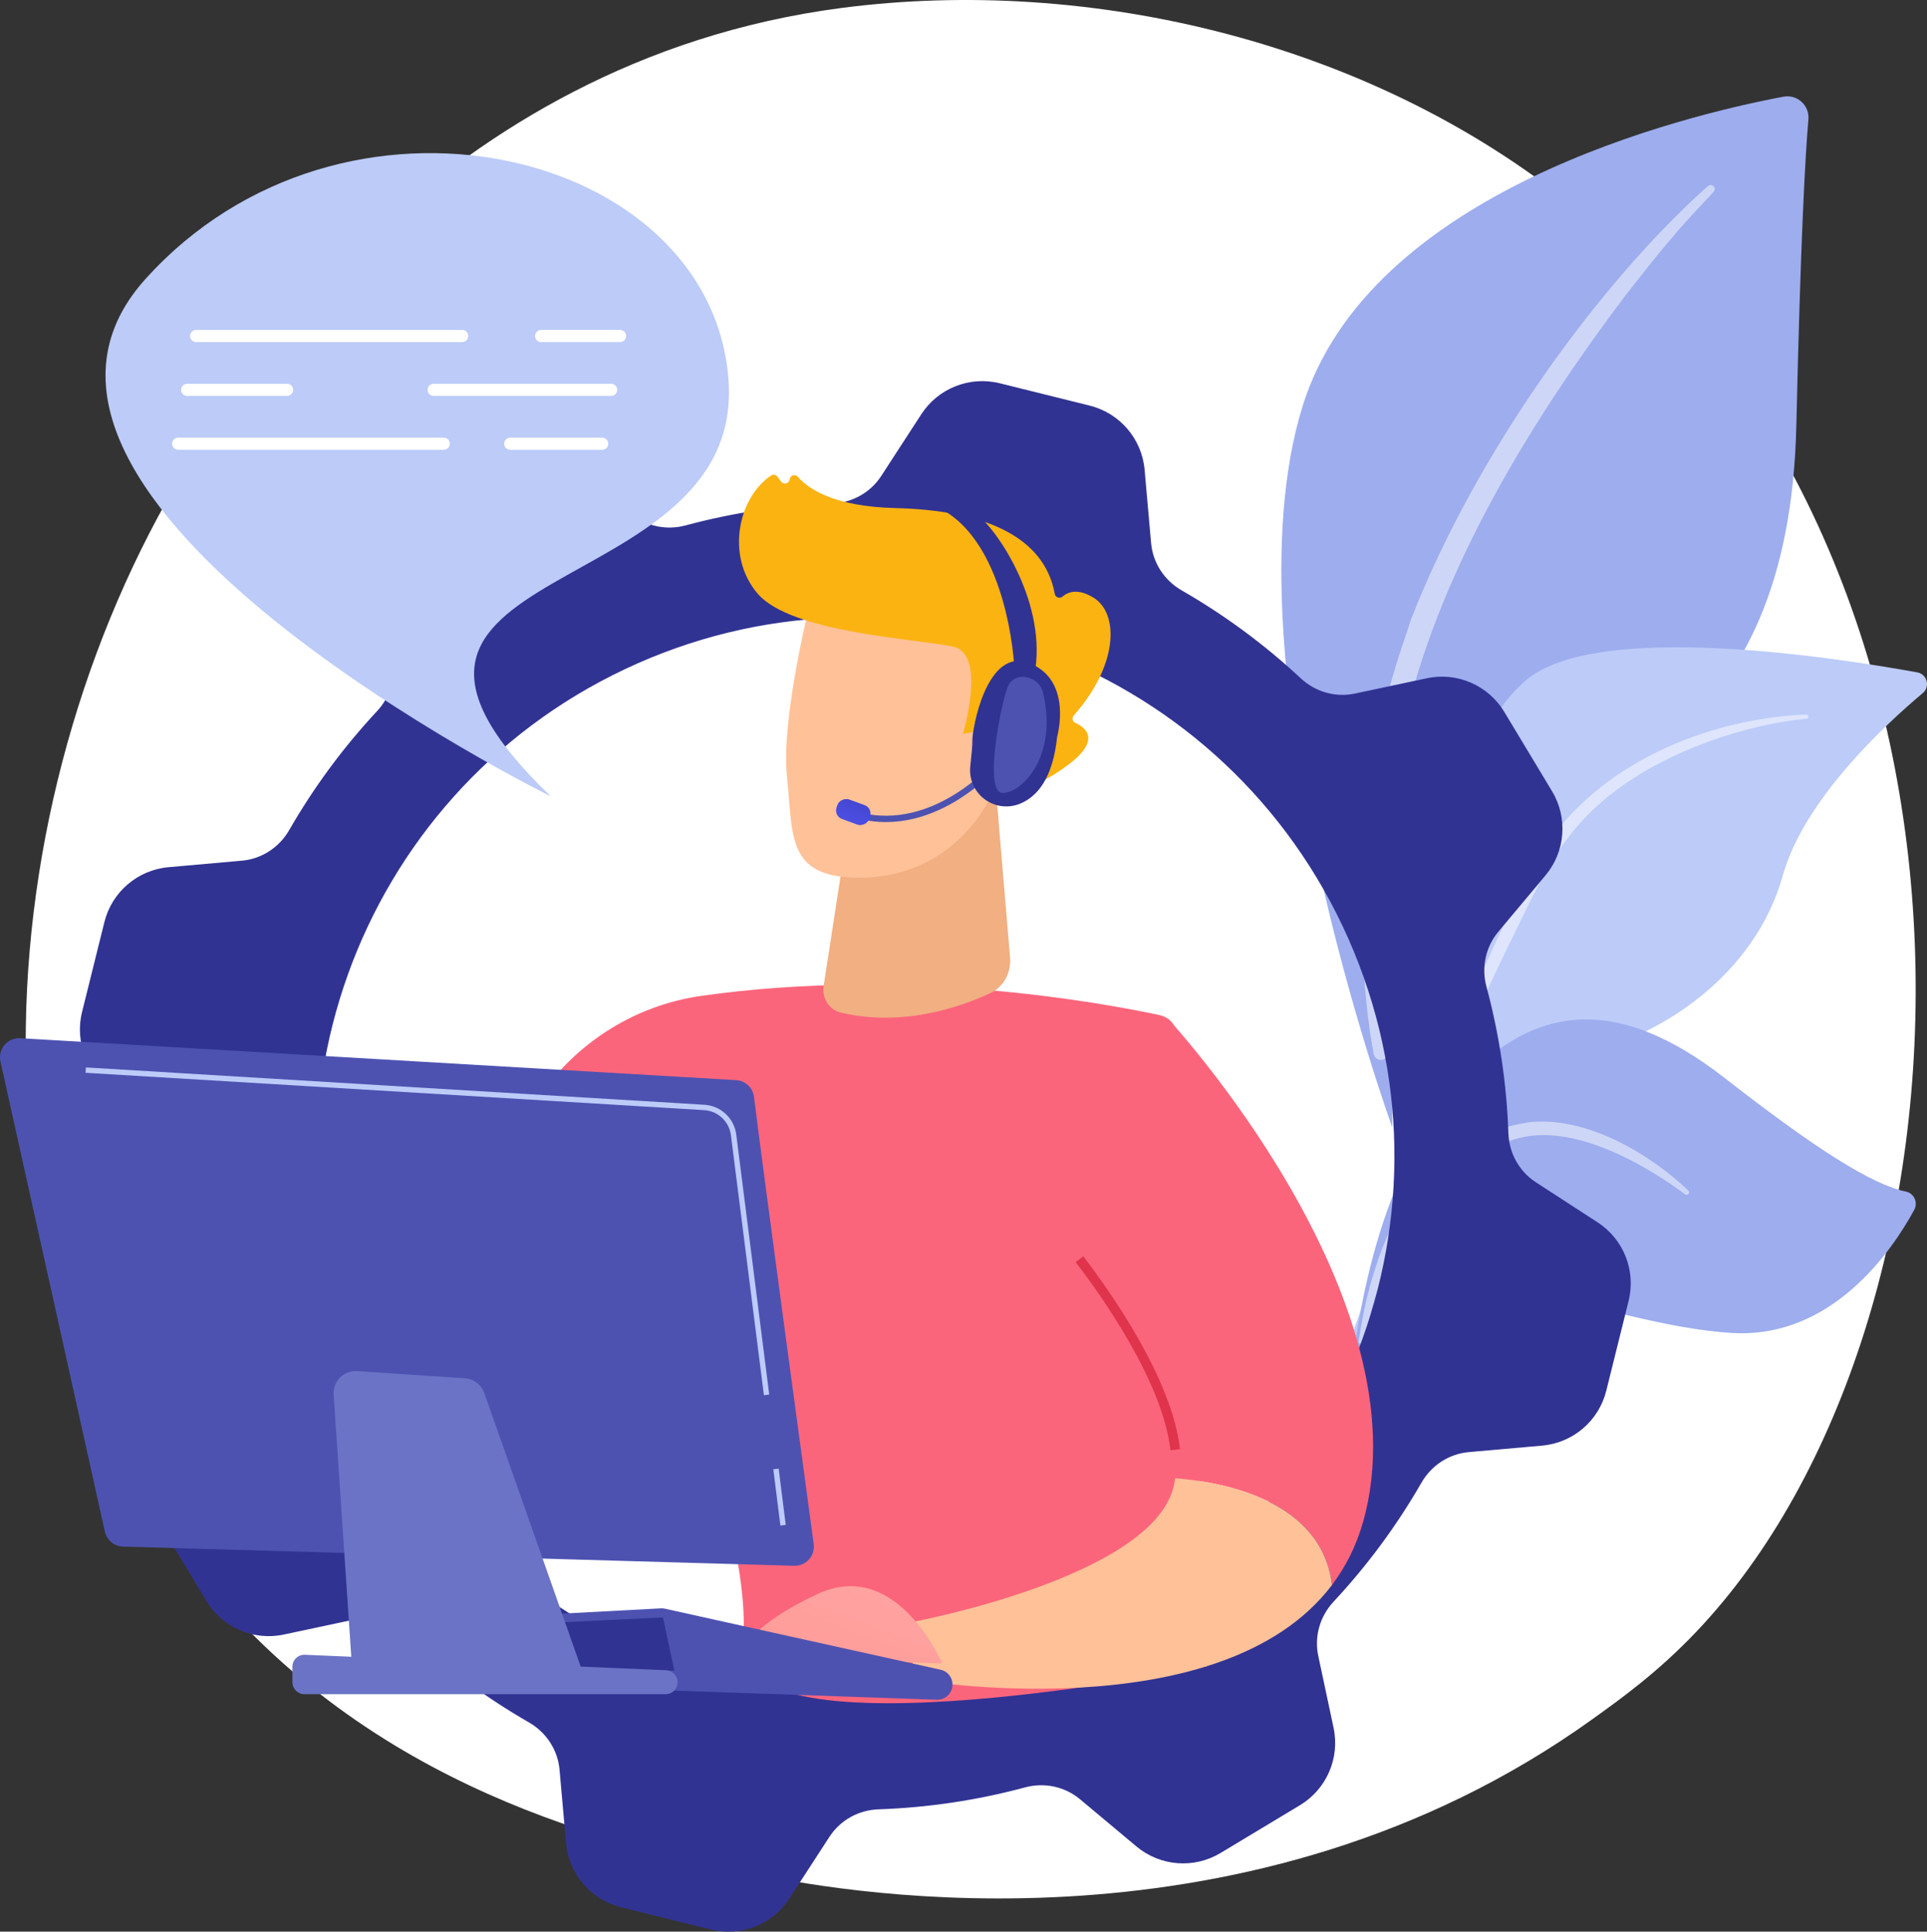 <?xml version="1.0" encoding="UTF-8"?> <svg xmlns="http://www.w3.org/2000/svg" xmlns:xlink="http://www.w3.org/1999/xlink" id="_Слой_2" viewBox="0 0 718.71 720.59"><rect x="0" y="0" width="718.71" height="720.59" fill="#333333" stroke="none"/> <defs> <style>.cls-1{fill:url(#linear-gradient);}.cls-2{clip-path:url(#clippath);}.cls-3{fill:#fb657b;}.cls-4{fill:#6a73c5;}.cls-5{fill:#f1af82;}.cls-6,.cls-7{fill:#fff;}.cls-8{fill:#fbb312;}.cls-9{fill:#ffc198;}.cls-10{fill:#9dadee;}.cls-11{fill:#bccbf8;}.cls-12{fill:#df344c;}.cls-13{fill:#313393;}.cls-14{fill:#4d52b1;}.cls-15{fill:url(#linear-gradient-137);}.cls-16{fill:url(#linear-gradient-133);}.cls-17{fill:url(#linear-gradient-132);}.cls-18{fill:url(#linear-gradient-130);}.cls-19{fill:url(#linear-gradient-135);}.cls-20{fill:url(#linear-gradient-131);}.cls-21{fill:url(#linear-gradient-136);}.cls-22{fill:url(#linear-gradient-134);}.cls-23{fill:url(#linear-gradient-139);}.cls-24{fill:url(#linear-gradient-138);}.cls-25{fill:url(#linear-gradient-117);}.cls-26{fill:url(#linear-gradient-118);}.cls-27{fill:url(#linear-gradient-111);}.cls-28{fill:url(#linear-gradient-112);}.cls-29{fill:url(#linear-gradient-127);}.cls-30{fill:url(#linear-gradient-128);}.cls-31{fill:url(#linear-gradient-110);}.cls-32{fill:url(#linear-gradient-113);}.cls-33{fill:url(#linear-gradient-114);}.cls-34{fill:url(#linear-gradient-115);}.cls-35{fill:url(#linear-gradient-116);}.cls-36{fill:url(#linear-gradient-119);}.cls-37{fill:url(#linear-gradient-106);}.cls-38{fill:url(#linear-gradient-107);}.cls-39{fill:url(#linear-gradient-109);}.cls-40{fill:url(#linear-gradient-108);}.cls-41{fill:url(#linear-gradient-104);}.cls-42{fill:url(#linear-gradient-103);}.cls-43{fill:url(#linear-gradient-102);}.cls-44{fill:url(#linear-gradient-105);}.cls-45{fill:url(#linear-gradient-123);}.cls-46{fill:url(#linear-gradient-129);}.cls-47{fill:url(#linear-gradient-122);}.cls-48{fill:url(#linear-gradient-121);}.cls-49{fill:url(#linear-gradient-101);}.cls-50{fill:url(#linear-gradient-100);}.cls-51{fill:url(#linear-gradient-126);}.cls-52{fill:url(#linear-gradient-125);}.cls-53{fill:url(#linear-gradient-124);}.cls-54{fill:url(#linear-gradient-120);}.cls-55{fill:url(#linear-gradient-154);}.cls-56{fill:url(#linear-gradient-152);}.cls-57{fill:url(#linear-gradient-155);}.cls-58{fill:url(#linear-gradient-151);}.cls-59{fill:url(#linear-gradient-156);}.cls-60{fill:url(#linear-gradient-150);}.cls-61{fill:url(#linear-gradient-153);}.cls-62{fill:url(#linear-gradient-144);}.cls-63{fill:url(#linear-gradient-145);}.cls-64{fill:url(#linear-gradient-148);}.cls-65{fill:url(#linear-gradient-149);}.cls-66{fill:url(#linear-gradient-146);}.cls-67{fill:url(#linear-gradient-143);}.cls-68{fill:url(#linear-gradient-141);}.cls-69{fill:url(#linear-gradient-140);}.cls-70{fill:url(#linear-gradient-147);}.cls-71{fill:url(#linear-gradient-142);}.cls-72{fill:url(#linear-gradient-8);}.cls-73{fill:url(#linear-gradient-9);}.cls-74{fill:url(#linear-gradient-3);}.cls-75{fill:url(#linear-gradient-4);}.cls-76{fill:url(#linear-gradient-2);}.cls-77{fill:url(#linear-gradient-6);}.cls-78{fill:url(#linear-gradient-7);}.cls-79{fill:url(#linear-gradient-5);}.cls-80{fill:url(#linear-gradient-59);}.cls-81{fill:url(#linear-gradient-57);}.cls-82{fill:url(#linear-gradient-58);}.cls-83{fill:url(#linear-gradient-55);}.cls-84{fill:url(#linear-gradient-56);}.cls-85{fill:url(#linear-gradient-53);}.cls-86{fill:url(#linear-gradient-54);}.cls-87{fill:url(#linear-gradient-51);}.cls-88{fill:url(#linear-gradient-52);}.cls-89{fill:url(#linear-gradient-50);}.cls-90{fill:url(#linear-gradient-77);}.cls-91{fill:url(#linear-gradient-78);}.cls-92{fill:url(#linear-gradient-79);}.cls-93{fill:url(#linear-gradient-74);}.cls-94{fill:url(#linear-gradient-75);}.cls-95{fill:url(#linear-gradient-76);}.cls-96{fill:url(#linear-gradient-70);}.cls-97{fill:url(#linear-gradient-71);}.cls-98{fill:url(#linear-gradient-72);}.cls-99{fill:url(#linear-gradient-73);}.cls-100{fill:url(#linear-gradient-68);}.cls-101{fill:url(#linear-gradient-67);}.cls-102{fill:url(#linear-gradient-69);}.cls-103{fill:url(#linear-gradient-64);}.cls-104{fill:url(#linear-gradient-63);}.cls-105{fill:url(#linear-gradient-66);}.cls-106{fill:url(#linear-gradient-65);}.cls-107{fill:url(#linear-gradient-60);}.cls-108{fill:url(#linear-gradient-62);}.cls-109{fill:url(#linear-gradient-61);}.cls-110{fill:url(#linear-gradient-98);}.cls-111{fill:url(#linear-gradient-91);}.cls-112{fill:url(#linear-gradient-95);}.cls-113{fill:url(#linear-gradient-99);}.cls-114{fill:url(#linear-gradient-96);}.cls-115{fill:url(#linear-gradient-97);}.cls-116{fill:url(#linear-gradient-94);}.cls-117{fill:url(#linear-gradient-92);}.cls-118{fill:url(#linear-gradient-93);}.cls-119{fill:url(#linear-gradient-90);}.cls-120{fill:url(#linear-gradient-81);}.cls-121{fill:url(#linear-gradient-80);}.cls-122{fill:url(#linear-gradient-88);}.cls-123{fill:url(#linear-gradient-89);}.cls-124{fill:url(#linear-gradient-87);}.cls-125{fill:url(#linear-gradient-86);}.cls-126{fill:url(#linear-gradient-85);}.cls-127{fill:url(#linear-gradient-84);}.cls-128{fill:url(#linear-gradient-83);}.cls-129{fill:url(#linear-gradient-82);}.cls-130{fill:url(#linear-gradient-41);}.cls-131{fill:url(#linear-gradient-40);}.cls-132{fill:url(#linear-gradient-43);}.cls-133{fill:url(#linear-gradient-42);}.cls-134{fill:url(#linear-gradient-45);}.cls-135{fill:url(#linear-gradient-46);}.cls-136{fill:url(#linear-gradient-44);}.cls-137{fill:url(#linear-gradient-49);}.cls-138{fill:url(#linear-gradient-47);}.cls-139{fill:url(#linear-gradient-48);}.cls-140{fill:url(#linear-gradient-14);}.cls-141{fill:url(#linear-gradient-18);}.cls-142{fill:url(#linear-gradient-22);}.cls-143{fill:url(#linear-gradient-20);}.cls-144{fill:url(#linear-gradient-21);}.cls-145{fill:url(#linear-gradient-23);}.cls-146{fill:url(#linear-gradient-15);}.cls-147{fill:url(#linear-gradient-19);}.cls-148{fill:url(#linear-gradient-16);}.cls-149{fill:url(#linear-gradient-17);}.cls-150{fill:url(#linear-gradient-13);}.cls-151{fill:url(#linear-gradient-12);}.cls-152{fill:url(#linear-gradient-10);}.cls-153{fill:url(#linear-gradient-11);}.cls-154{fill:url(#linear-gradient-27);}.cls-155{fill:url(#linear-gradient-24);}.cls-156{fill:url(#linear-gradient-26);}.cls-157{fill:url(#linear-gradient-38);}.cls-158{fill:url(#linear-gradient-35);}.cls-159{fill:url(#linear-gradient-37);}.cls-160{fill:url(#linear-gradient-34);}.cls-161{fill:url(#linear-gradient-39);}.cls-162{fill:url(#linear-gradient-36);}.cls-163{fill:url(#linear-gradient-25);}.cls-164{fill:url(#linear-gradient-28);}.cls-165{fill:url(#linear-gradient-29);}.cls-166{fill:url(#linear-gradient-33);}.cls-167{fill:url(#linear-gradient-30);}.cls-168{fill:url(#linear-gradient-32);}.cls-169{fill:url(#linear-gradient-31);}.cls-7{opacity:.5;}</style> <linearGradient id="linear-gradient" x1="-6371.49" y1="807.06" x2="-6309.35" y2="779.72" gradientTransform="translate(-6052.32 478.64) rotate(170.92) scale(1 -1)" gradientUnits="userSpaceOnUse"> <stop offset="0" stop-color="#febbba"></stop> <stop offset="1" stop-color="#ff928e"></stop> </linearGradient> <linearGradient id="linear-gradient-2" x1="-10541.12" y1="488.46" x2="-10473.11" y2="667.43" gradientTransform="translate(-10177.4) rotate(-180) scale(1 -1)" xlink:href="#linear-gradient"></linearGradient> <clipPath id="clippath"> <rect class="cls-14" x="314.42" y="296.56" width="7.68" height="12.81" rx="3.33" ry="3.33" transform="translate(-75.64 497.69) rotate(-69.9)"></rect> </clipPath> <linearGradient id="linear-gradient-3" x1="321.8" y1="307.93" x2="323.38" y2="307.93" gradientUnits="userSpaceOnUse"> <stop offset="0" stop-color="#4f52ff"></stop> <stop offset="1" stop-color="#4042e2"></stop> </linearGradient> <linearGradient id="linear-gradient-4" x1="321.3" y1="306.12" x2="325.59" y2="306.12" xlink:href="#linear-gradient-3"></linearGradient> <linearGradient id="linear-gradient-5" x1="321.21" y1="306.09" x2="324.93" y2="306.09" xlink:href="#linear-gradient-3"></linearGradient> <linearGradient id="linear-gradient-6" x1="321.13" y1="306.06" x2="324.85" y2="306.06" xlink:href="#linear-gradient-3"></linearGradient> <linearGradient id="linear-gradient-7" x1="321.05" y1="306.03" x2="324.76" y2="306.03" xlink:href="#linear-gradient-3"></linearGradient> <linearGradient id="linear-gradient-8" x1="320.97" y1="306" x2="324.68" y2="306" xlink:href="#linear-gradient-3"></linearGradient> <linearGradient id="linear-gradient-9" x1="320.88" y1="305.97" x2="324.6" y2="305.97" xlink:href="#linear-gradient-3"></linearGradient> <linearGradient id="linear-gradient-10" x1="320.8" y1="305.94" x2="324.52" y2="305.94" xlink:href="#linear-gradient-3"></linearGradient> <linearGradient id="linear-gradient-11" x1="320.72" y1="305.91" x2="324.43" y2="305.91" xlink:href="#linear-gradient-3"></linearGradient> <linearGradient id="linear-gradient-12" x1="320.63" y1="305.87" x2="324.35" y2="305.87" xlink:href="#linear-gradient-3"></linearGradient> <linearGradient id="linear-gradient-13" x1="320.55" y1="305.84" x2="324.27" y2="305.84" xlink:href="#linear-gradient-3"></linearGradient> <linearGradient id="linear-gradient-14" x1="320.47" y1="305.81" x2="324.18" y2="305.81" xlink:href="#linear-gradient-3"></linearGradient> <linearGradient id="linear-gradient-15" x1="320.38" y1="305.78" x2="324.1" y2="305.78" xlink:href="#linear-gradient-3"></linearGradient> <linearGradient id="linear-gradient-16" x1="320.3" y1="305.75" x2="324.02" y2="305.75" xlink:href="#linear-gradient-3"></linearGradient> <linearGradient id="linear-gradient-17" x1="320.22" y1="305.72" x2="323.93" y2="305.72" xlink:href="#linear-gradient-3"></linearGradient> <linearGradient id="linear-gradient-18" x1="320.13" y1="305.69" x2="323.85" y2="305.69" xlink:href="#linear-gradient-3"></linearGradient> <linearGradient id="linear-gradient-19" x1="320.05" y1="305.66" x2="323.77" y2="305.66" xlink:href="#linear-gradient-3"></linearGradient> <linearGradient id="linear-gradient-20" x1="319.97" y1="305.63" x2="323.68" y2="305.63" xlink:href="#linear-gradient-3"></linearGradient> <linearGradient id="linear-gradient-21" x1="319.88" y1="305.6" x2="323.6" y2="305.6" xlink:href="#linear-gradient-3"></linearGradient> <linearGradient id="linear-gradient-22" x1="319.8" y1="305.57" x2="323.52" y2="305.57" xlink:href="#linear-gradient-3"></linearGradient> <linearGradient id="linear-gradient-23" x1="319.72" y1="305.54" x2="323.43" y2="305.54" xlink:href="#linear-gradient-3"></linearGradient> <linearGradient id="linear-gradient-24" x1="319.63" y1="305.51" x2="323.35" y2="305.51" xlink:href="#linear-gradient-3"></linearGradient> <linearGradient id="linear-gradient-25" x1="319.55" y1="305.48" x2="323.27" y2="305.48" xlink:href="#linear-gradient-3"></linearGradient> <linearGradient id="linear-gradient-26" x1="319.47" y1="305.45" x2="323.18" y2="305.45" xlink:href="#linear-gradient-3"></linearGradient> <linearGradient id="linear-gradient-27" x1="319.38" y1="305.42" x2="323.1" y2="305.42" xlink:href="#linear-gradient-3"></linearGradient> <linearGradient id="linear-gradient-28" x1="319.3" y1="305.39" x2="323.02" y2="305.39" xlink:href="#linear-gradient-3"></linearGradient> <linearGradient id="linear-gradient-29" x1="319.22" y1="305.36" x2="322.93" y2="305.36" xlink:href="#linear-gradient-3"></linearGradient> <linearGradient id="linear-gradient-30" x1="319.13" y1="305.33" x2="322.85" y2="305.33" xlink:href="#linear-gradient-3"></linearGradient> <linearGradient id="linear-gradient-31" x1="319.05" y1="305.3" x2="322.77" y2="305.3" xlink:href="#linear-gradient-3"></linearGradient> <linearGradient id="linear-gradient-32" x1="318.97" y1="305.27" x2="322.68" y2="305.27" xlink:href="#linear-gradient-3"></linearGradient> <linearGradient id="linear-gradient-33" x1="318.88" y1="305.23" x2="322.6" y2="305.23" xlink:href="#linear-gradient-3"></linearGradient> <linearGradient id="linear-gradient-34" x1="318.8" y1="305.2" x2="322.52" y2="305.2" xlink:href="#linear-gradient-3"></linearGradient> <linearGradient id="linear-gradient-35" x1="318.72" y1="305.17" x2="322.43" y2="305.17" xlink:href="#linear-gradient-3"></linearGradient> <linearGradient id="linear-gradient-36" x1="318.63" y1="305.14" x2="322.35" y2="305.14" xlink:href="#linear-gradient-3"></linearGradient> <linearGradient id="linear-gradient-37" x1="318.55" y1="305.11" x2="322.27" y2="305.11" xlink:href="#linear-gradient-3"></linearGradient> <linearGradient id="linear-gradient-38" x1="318.47" y1="305.08" x2="322.18" y2="305.08" xlink:href="#linear-gradient-3"></linearGradient> <linearGradient id="linear-gradient-39" x1="318.38" y1="305.05" x2="322.1" y2="305.05" xlink:href="#linear-gradient-3"></linearGradient> <linearGradient id="linear-gradient-40" x1="318.3" y1="305.02" x2="322.02" y2="305.02" xlink:href="#linear-gradient-3"></linearGradient> <linearGradient id="linear-gradient-41" x1="318.22" y1="304.99" x2="321.93" y2="304.99" xlink:href="#linear-gradient-3"></linearGradient> <linearGradient id="linear-gradient-42" x1="318.13" y1="304.96" x2="321.85" y2="304.96" xlink:href="#linear-gradient-3"></linearGradient> <linearGradient id="linear-gradient-43" x1="318.05" y1="304.93" x2="321.77" y2="304.93" xlink:href="#linear-gradient-3"></linearGradient> <linearGradient id="linear-gradient-44" x1="317.97" y1="304.9" x2="321.68" y2="304.9" xlink:href="#linear-gradient-3"></linearGradient> <linearGradient id="linear-gradient-45" x1="317.88" y1="304.87" x2="321.6" y2="304.87" xlink:href="#linear-gradient-3"></linearGradient> <linearGradient id="linear-gradient-46" x1="317.8" y1="304.84" x2="321.52" y2="304.84" xlink:href="#linear-gradient-3"></linearGradient> <linearGradient id="linear-gradient-47" x1="317.72" y1="304.81" x2="321.43" y2="304.81" xlink:href="#linear-gradient-3"></linearGradient> <linearGradient id="linear-gradient-48" x1="317.63" y1="304.78" x2="321.35" y2="304.78" xlink:href="#linear-gradient-3"></linearGradient> <linearGradient id="linear-gradient-49" x1="317.55" y1="304.75" x2="321.27" y2="304.75" xlink:href="#linear-gradient-3"></linearGradient> <linearGradient id="linear-gradient-50" x1="317.47" y1="304.72" x2="321.18" y2="304.72" xlink:href="#linear-gradient-3"></linearGradient> <linearGradient id="linear-gradient-51" x1="317.38" y1="304.69" x2="321.1" y2="304.69" xlink:href="#linear-gradient-3"></linearGradient> <linearGradient id="linear-gradient-52" x1="317.3" y1="304.66" x2="321.02" y2="304.66" xlink:href="#linear-gradient-3"></linearGradient> <linearGradient id="linear-gradient-53" x1="317.22" y1="304.63" x2="320.93" y2="304.63" xlink:href="#linear-gradient-3"></linearGradient> <linearGradient id="linear-gradient-54" x1="317.13" y1="304.59" x2="320.85" y2="304.59" xlink:href="#linear-gradient-3"></linearGradient> <linearGradient id="linear-gradient-55" x1="317.05" y1="304.56" x2="320.77" y2="304.56" xlink:href="#linear-gradient-3"></linearGradient> <linearGradient id="linear-gradient-56" x1="316.97" y1="304.53" x2="320.68" y2="304.53" xlink:href="#linear-gradient-3"></linearGradient> <linearGradient id="linear-gradient-57" x1="316.88" y1="304.5" x2="320.6" y2="304.5" xlink:href="#linear-gradient-3"></linearGradient> <linearGradient id="linear-gradient-58" x1="316.8" y1="304.47" x2="320.52" y2="304.47" xlink:href="#linear-gradient-3"></linearGradient> <linearGradient id="linear-gradient-59" x1="316.72" y1="304.44" x2="320.43" y2="304.44" xlink:href="#linear-gradient-3"></linearGradient> <linearGradient id="linear-gradient-60" x1="316.63" y1="304.41" x2="320.35" y2="304.41" xlink:href="#linear-gradient-3"></linearGradient> <linearGradient id="linear-gradient-61" x1="316.55" y1="304.38" x2="320.27" y2="304.38" xlink:href="#linear-gradient-3"></linearGradient> <linearGradient id="linear-gradient-62" x1="316.47" y1="304.35" x2="320.19" y2="304.35" xlink:href="#linear-gradient-3"></linearGradient> <linearGradient id="linear-gradient-63" x1="316.39" y1="304.32" x2="320.1" y2="304.32" xlink:href="#linear-gradient-3"></linearGradient> <linearGradient id="linear-gradient-64" x1="316.3" y1="304.29" x2="320.02" y2="304.29" xlink:href="#linear-gradient-3"></linearGradient> <linearGradient id="linear-gradient-65" x1="316.22" y1="304.26" x2="319.94" y2="304.26" xlink:href="#linear-gradient-3"></linearGradient> <linearGradient id="linear-gradient-66" x1="316.14" y1="304.23" x2="319.85" y2="304.23" xlink:href="#linear-gradient-3"></linearGradient> <linearGradient id="linear-gradient-67" x1="316.05" y1="304.2" x2="319.77" y2="304.2" xlink:href="#linear-gradient-3"></linearGradient> <linearGradient id="linear-gradient-68" x1="315.97" y1="304.17" x2="319.69" y2="304.17" xlink:href="#linear-gradient-3"></linearGradient> <linearGradient id="linear-gradient-69" x1="315.89" y1="304.14" x2="319.6" y2="304.14" xlink:href="#linear-gradient-3"></linearGradient> <linearGradient id="linear-gradient-70" x1="315.8" y1="304.11" x2="319.52" y2="304.11" xlink:href="#linear-gradient-3"></linearGradient> <linearGradient id="linear-gradient-71" x1="315.72" y1="304.08" x2="319.44" y2="304.08" xlink:href="#linear-gradient-3"></linearGradient> <linearGradient id="linear-gradient-72" x1="315.64" y1="304.05" x2="319.35" y2="304.05" xlink:href="#linear-gradient-3"></linearGradient> <linearGradient id="linear-gradient-73" x1="315.55" y1="304.02" x2="319.27" y2="304.02" xlink:href="#linear-gradient-3"></linearGradient> <linearGradient id="linear-gradient-74" x1="315.47" y1="303.98" x2="319.19" y2="303.98" xlink:href="#linear-gradient-3"></linearGradient> <linearGradient id="linear-gradient-75" x1="315.39" y1="303.95" x2="319.1" y2="303.95" xlink:href="#linear-gradient-3"></linearGradient> <linearGradient id="linear-gradient-76" x1="315.3" y1="303.92" x2="319.02" y2="303.92" xlink:href="#linear-gradient-3"></linearGradient> <linearGradient id="linear-gradient-77" x1="315.22" y1="303.89" x2="318.94" y2="303.89" xlink:href="#linear-gradient-3"></linearGradient> <linearGradient id="linear-gradient-78" x1="315.14" y1="303.86" x2="318.85" y2="303.86" xlink:href="#linear-gradient-3"></linearGradient> <linearGradient id="linear-gradient-79" x1="315.05" y1="303.83" x2="318.77" y2="303.83" xlink:href="#linear-gradient-3"></linearGradient> <linearGradient id="linear-gradient-80" x1="314.97" y1="303.8" x2="318.69" y2="303.8" xlink:href="#linear-gradient-3"></linearGradient> <linearGradient id="linear-gradient-81" x1="314.89" y1="303.77" x2="318.6" y2="303.77" xlink:href="#linear-gradient-3"></linearGradient> <linearGradient id="linear-gradient-82" x1="314.8" y1="303.74" x2="318.52" y2="303.74" xlink:href="#linear-gradient-3"></linearGradient> <linearGradient id="linear-gradient-83" x1="314.72" y1="303.71" x2="318.44" y2="303.71" xlink:href="#linear-gradient-3"></linearGradient> <linearGradient id="linear-gradient-84" x1="314.64" y1="303.68" x2="318.35" y2="303.68" xlink:href="#linear-gradient-3"></linearGradient> <linearGradient id="linear-gradient-85" x1="314.55" y1="303.65" x2="318.27" y2="303.65" xlink:href="#linear-gradient-3"></linearGradient> <linearGradient id="linear-gradient-86" x1="314.47" y1="303.62" x2="318.19" y2="303.62" xlink:href="#linear-gradient-3"></linearGradient> <linearGradient id="linear-gradient-87" x1="314.39" y1="303.59" x2="318.1" y2="303.59" xlink:href="#linear-gradient-3"></linearGradient> <linearGradient id="linear-gradient-88" x1="314.3" y1="303.56" x2="318.02" y2="303.56" xlink:href="#linear-gradient-3"></linearGradient> <linearGradient id="linear-gradient-89" x1="314.22" y1="303.53" x2="317.94" y2="303.53" xlink:href="#linear-gradient-3"></linearGradient> <linearGradient id="linear-gradient-90" x1="314.14" y1="303.5" x2="317.85" y2="303.5" xlink:href="#linear-gradient-3"></linearGradient> <linearGradient id="linear-gradient-91" x1="314.05" y1="303.47" x2="317.77" y2="303.47" xlink:href="#linear-gradient-3"></linearGradient> <linearGradient id="linear-gradient-92" x1="313.97" y1="303.44" x2="317.69" y2="303.44" xlink:href="#linear-gradient-3"></linearGradient> <linearGradient id="linear-gradient-93" x1="313.89" y1="303.41" x2="317.6" y2="303.41" xlink:href="#linear-gradient-3"></linearGradient> <linearGradient id="linear-gradient-94" x1="313.8" y1="303.38" x2="317.52" y2="303.38" xlink:href="#linear-gradient-3"></linearGradient> <linearGradient id="linear-gradient-95" x1="313.72" y1="303.34" x2="317.44" y2="303.34" xlink:href="#linear-gradient-3"></linearGradient> <linearGradient id="linear-gradient-96" x1="313.64" y1="303.31" x2="317.35" y2="303.31" xlink:href="#linear-gradient-3"></linearGradient> <linearGradient id="linear-gradient-97" x1="313.55" y1="303.28" x2="317.27" y2="303.28" xlink:href="#linear-gradient-3"></linearGradient> <linearGradient id="linear-gradient-98" x1="313.47" y1="303.25" x2="317.19" y2="303.25" xlink:href="#linear-gradient-3"></linearGradient> <linearGradient id="linear-gradient-99" x1="313.39" y1="303.22" x2="317.1" y2="303.22" xlink:href="#linear-gradient-3"></linearGradient> <linearGradient id="linear-gradient-100" x1="313.3" y1="303.19" x2="317.02" y2="303.19" xlink:href="#linear-gradient-3"></linearGradient> <linearGradient id="linear-gradient-101" x1="313.22" y1="303.16" x2="316.94" y2="303.16" xlink:href="#linear-gradient-3"></linearGradient> <linearGradient id="linear-gradient-102" x1="313.14" y1="303.13" x2="316.85" y2="303.13" xlink:href="#linear-gradient-3"></linearGradient> <linearGradient id="linear-gradient-103" x1="313.05" y1="303.1" x2="316.77" y2="303.1" xlink:href="#linear-gradient-3"></linearGradient> <linearGradient id="linear-gradient-104" x1="312.97" y1="303.07" x2="316.69" y2="303.07" xlink:href="#linear-gradient-3"></linearGradient> <linearGradient id="linear-gradient-105" x1="312.89" y1="303.04" x2="316.6" y2="303.04" xlink:href="#linear-gradient-3"></linearGradient> <linearGradient id="linear-gradient-106" x1="312.8" y1="303.01" x2="316.52" y2="303.01" xlink:href="#linear-gradient-3"></linearGradient> <linearGradient id="linear-gradient-107" x1="312.72" y1="302.98" x2="316.44" y2="302.98" xlink:href="#linear-gradient-3"></linearGradient> <linearGradient id="linear-gradient-108" x1="312.64" y1="302.95" x2="316.35" y2="302.95" xlink:href="#linear-gradient-3"></linearGradient> <linearGradient id="linear-gradient-109" x1="312.55" y1="302.92" x2="316.27" y2="302.92" xlink:href="#linear-gradient-3"></linearGradient> <linearGradient id="linear-gradient-110" x1="312.47" y1="302.89" x2="316.19" y2="302.89" xlink:href="#linear-gradient-3"></linearGradient> <linearGradient id="linear-gradient-111" x1="312.39" y1="302.86" x2="316.1" y2="302.86" xlink:href="#linear-gradient-3"></linearGradient> <linearGradient id="linear-gradient-112" x1="312.3" y1="302.83" x2="316.02" y2="302.83" xlink:href="#linear-gradient-3"></linearGradient> <linearGradient id="linear-gradient-113" x1="312.22" y1="302.8" x2="315.94" y2="302.8" xlink:href="#linear-gradient-3"></linearGradient> <linearGradient id="linear-gradient-114" x1="312.14" y1="302.77" x2="315.86" y2="302.77" xlink:href="#linear-gradient-3"></linearGradient> <linearGradient id="linear-gradient-115" x1="312.06" y1="302.74" x2="315.77" y2="302.74" xlink:href="#linear-gradient-3"></linearGradient> <linearGradient id="linear-gradient-116" x1="311.97" y1="302.7" x2="315.69" y2="302.7" xlink:href="#linear-gradient-3"></linearGradient> <linearGradient id="linear-gradient-117" x1="311.89" y1="302.67" x2="315.61" y2="302.67" xlink:href="#linear-gradient-3"></linearGradient> <linearGradient id="linear-gradient-118" x1="311.81" y1="302.64" x2="315.52" y2="302.64" xlink:href="#linear-gradient-3"></linearGradient> <linearGradient id="linear-gradient-119" x1="311.72" y1="302.61" x2="315.44" y2="302.61" xlink:href="#linear-gradient-3"></linearGradient> <linearGradient id="linear-gradient-120" x1="311.64" y1="302.58" x2="315.36" y2="302.58" xlink:href="#linear-gradient-3"></linearGradient> <linearGradient id="linear-gradient-121" x1="311.56" y1="302.55" x2="315.27" y2="302.55" xlink:href="#linear-gradient-3"></linearGradient> <linearGradient id="linear-gradient-122" x1="311.47" y1="302.52" x2="315.19" y2="302.52" xlink:href="#linear-gradient-3"></linearGradient> <linearGradient id="linear-gradient-123" x1="311.39" y1="302.49" x2="315.11" y2="302.49" xlink:href="#linear-gradient-3"></linearGradient> <linearGradient id="linear-gradient-124" x1="311.31" y1="302.46" x2="315.02" y2="302.46" xlink:href="#linear-gradient-3"></linearGradient> <linearGradient id="linear-gradient-125" x1="311.22" y1="302.43" x2="314.94" y2="302.43" xlink:href="#linear-gradient-3"></linearGradient> <linearGradient id="linear-gradient-126" x1="311.14" y1="302.4" x2="314.86" y2="302.4" xlink:href="#linear-gradient-3"></linearGradient> <linearGradient id="linear-gradient-127" x1="311.06" y1="302.37" x2="314.77" y2="302.37" xlink:href="#linear-gradient-3"></linearGradient> <linearGradient id="linear-gradient-128" x1="310.97" y1="302.34" x2="314.69" y2="302.34" xlink:href="#linear-gradient-3"></linearGradient> <linearGradient id="linear-gradient-129" x1="310.89" y1="302.31" x2="314.61" y2="302.31" xlink:href="#linear-gradient-3"></linearGradient> <linearGradient id="linear-gradient-130" x1="310.81" y1="302.28" x2="314.52" y2="302.28" xlink:href="#linear-gradient-3"></linearGradient> <linearGradient id="linear-gradient-131" x1="310.72" y1="302.25" x2="314.44" y2="302.25" xlink:href="#linear-gradient-3"></linearGradient> <linearGradient id="linear-gradient-132" x1="310.64" y1="302.22" x2="314.36" y2="302.22" xlink:href="#linear-gradient-3"></linearGradient> <linearGradient id="linear-gradient-133" x1="310.56" y1="302.19" x2="314.27" y2="302.19" xlink:href="#linear-gradient-3"></linearGradient> <linearGradient id="linear-gradient-134" x1="310.47" y1="302.16" x2="314.19" y2="302.16" xlink:href="#linear-gradient-3"></linearGradient> <linearGradient id="linear-gradient-135" x1="310.39" y1="302.13" x2="314.11" y2="302.13" xlink:href="#linear-gradient-3"></linearGradient> <linearGradient id="linear-gradient-136" x1="310.31" y1="302.1" x2="314.02" y2="302.1" xlink:href="#linear-gradient-3"></linearGradient> <linearGradient id="linear-gradient-137" x1="310.22" y1="302.06" x2="313.94" y2="302.06" xlink:href="#linear-gradient-3"></linearGradient> <linearGradient id="linear-gradient-138" x1="310.14" y1="302.03" x2="313.86" y2="302.03" xlink:href="#linear-gradient-3"></linearGradient> <linearGradient id="linear-gradient-139" x1="310.06" y1="302" x2="313.77" y2="302" xlink:href="#linear-gradient-3"></linearGradient> <linearGradient id="linear-gradient-140" x1="309.97" y1="301.97" x2="313.69" y2="301.97" xlink:href="#linear-gradient-3"></linearGradient> <linearGradient id="linear-gradient-141" x1="309.89" y1="301.94" x2="313.61" y2="301.94" xlink:href="#linear-gradient-3"></linearGradient> <linearGradient id="linear-gradient-142" x1="309.81" y1="301.91" x2="313.52" y2="301.91" xlink:href="#linear-gradient-3"></linearGradient> <linearGradient id="linear-gradient-143" x1="309.72" y1="301.88" x2="313.44" y2="301.88" xlink:href="#linear-gradient-3"></linearGradient> <linearGradient id="linear-gradient-144" x1="309.64" y1="301.85" x2="313.36" y2="301.85" xlink:href="#linear-gradient-3"></linearGradient> <linearGradient id="linear-gradient-145" x1="309.56" y1="301.82" x2="313.27" y2="301.82" xlink:href="#linear-gradient-3"></linearGradient> <linearGradient id="linear-gradient-146" x1="309.47" y1="301.79" x2="313.19" y2="301.79" xlink:href="#linear-gradient-3"></linearGradient> <linearGradient id="linear-gradient-147" x1="309.39" y1="301.76" x2="313.11" y2="301.76" xlink:href="#linear-gradient-3"></linearGradient> <linearGradient id="linear-gradient-148" x1="309.31" y1="301.73" x2="313.02" y2="301.73" xlink:href="#linear-gradient-3"></linearGradient> <linearGradient id="linear-gradient-149" x1="309.22" y1="301.7" x2="312.94" y2="301.7" xlink:href="#linear-gradient-3"></linearGradient> <linearGradient id="linear-gradient-150" x1="309.14" y1="301.67" x2="312.86" y2="301.67" xlink:href="#linear-gradient-3"></linearGradient> <linearGradient id="linear-gradient-151" x1="309.06" y1="301.64" x2="312.77" y2="301.64" xlink:href="#linear-gradient-3"></linearGradient> <linearGradient id="linear-gradient-152" x1="308.97" y1="301.61" x2="312.69" y2="301.61" xlink:href="#linear-gradient-3"></linearGradient> <linearGradient id="linear-gradient-153" x1="308.89" y1="301.58" x2="312.61" y2="301.58" xlink:href="#linear-gradient-3"></linearGradient> <linearGradient id="linear-gradient-154" x1="308.81" y1="301.55" x2="312.52" y2="301.55" xlink:href="#linear-gradient-3"></linearGradient> <linearGradient id="linear-gradient-155" x1="308.81" y1="301.74" x2="312.44" y2="301.74" xlink:href="#linear-gradient-3"></linearGradient> <linearGradient id="linear-gradient-156" x1="311.04" y1="299.36" x2="312.24" y2="299.36" xlink:href="#linear-gradient-3"></linearGradient> </defs> <g id="Illustration"> <g> <path class="cls-6" d="M632.79,608.59c-14.47,15.24-28.17,25.07-38.99,32.83-127.2,91.27-277.7,64.66-309.69,58.16-47.23-9.59-138.54-28.14-204.55-105.77C-20.32,476.37-4.76,291.34,72.7,169.2,86.87,146.86,161.72,22.86,313.85,2.97c92.07-12.03,199.39,12.24,277.1,77.35,163.14,136.68,151.52,412.79,41.83,528.27Z"></path> <g> <g> <path class="cls-10" d="M519.28,420.61s-1.98-83.44,36.45-105.78c38.43-22.33,111.51-36.3,114.25-156.11,1.6-70.15,3.34-100.81,4.5-114.19,.45-5.22-4.18-9.43-9.33-8.46-36.4,6.86-154.64,35.08-179.43,115.79-29.39,95.68,33.57,268.74,33.57,268.74Z"></path> <path class="cls-7" d="M637,69.41c-39.96,35.63-86.16,98.7-110.78,161.77-3.16,10.39-12.41,32.5-16.42,71.77-3.59,32.75-1.8,67.36,2.55,90.27,.27,1.45,1.67,2.4,3.12,2.12,2.49-.47,2.16-3.15,2.14-3.07-4.97-39.14-2.9-87.86,8.47-131.82,14.54-53.98,46.97-106.31,80.5-150.69l3.45-4.37c25.99-33.37,31.46-33.62,29.03-35.94-.57-.55-1.47-.55-2.06-.04Z"></path> </g> <g> <path class="cls-11" d="M455.45,597.29c-5.73,2.81,54.22-72.57,72.99-190.95,8.85-55.79,8.96-125.68,40.74-152.62,26.45-22.42,116.45-8.26,145.9-2.89,3.68,.67,4.92,5.32,2.05,7.73-14.12,11.86-44.33,39.83-52.2,68.03-10.37,37.16-45.7,60.8-77.33,67.19-31.63,6.4-49.22,12.6-64.63,63.19-15.41,50.58-51.24,132.35-67.52,140.32Z"></path> <path class="cls-7" d="M673.66,266.54c-37.57,1.57-77.9,18.71-98.37,50.86l-1.93,3.07c-4.46,7.19-29.75,58.33-43.79,100.72-.17,.53,.11,1.1,.64,1.27,.9,.3,1.35-.69,1.26-.6,9.78-23.95,23.84-54.31,35.03-77.01,12-24.77,20.4-41.55,47.78-57.62,30.47-17.31,59.58-19.09,59.49-19.07,.44-.05,.77-.44,.72-.89-.04-.43-.41-.74-.84-.73Z"></path> </g> <g> <path class="cls-10" d="M481.15,607.21c-3.4,1.79,19.14-37.01,20.87-71.19,1.73-34.18,9.44-92.52,38.92-127.42,29.48-34.9,61.76-38.08,102.43-6.36,33.89,26.44,55.04,39.78,67.44,42.26,3.07,.61,4.64,4.08,3.14,6.83-7.95,14.65-30.44,48.29-68.19,45.92-48.16-3.02-106.52-34.33-124.3-8.21-17.79,26.11-15.5,40.73-16.05,53.1-.55,12.38-1.76,53.2-24.25,65.06Z"></path> <path class="cls-7" d="M629.7,444.15c-14.75-14.14-38.78-28.04-59.78-25.45-27.32,4.4-45.52,22.64-55.45,49.8-3.88,11.53-5.48,17.69-7.77,31.82-.18,1.13,1.48,1.47,1.76,.36,1.67-6.64,3.32-13.59,5.8-20.78,14.4-46.39,45.14-52.64,46.34-53.59,2.32,.23,16.41-10.32,49.84,7.67,6.24,3.4,12.32,7.28,18.02,11.55l.03,.02c.41,.31,1,.23,1.31-.19,.29-.38,.24-.91-.1-1.23Z"></path> </g> </g> <g> <path class="cls-13" d="M59.15,567.62l17.81,29.6c5.97,9.91,17.57,14.95,28.89,12.54l26.83-5.71c7.25-1.54,14.76,.63,20.18,5.69,13.65,12.73,28.58,23.69,44.44,32.81,6.44,3.7,10.73,10.24,11.39,17.64l2.43,27.35c1.02,11.53,9.25,21.14,20.48,23.93l33.52,8.33c11.23,2.79,23-1.85,29.29-11.56l14.95-23.03c4.04-6.23,10.9-10,18.32-10.25,18.28-.63,36.61-3.33,54.63-8.18,7.16-1.93,14.81-.34,20.5,4.42l21.03,17.6c8.87,7.43,21.48,8.41,31.4,2.44l29.6-17.81c9.91-5.97,14.95-17.57,12.54-28.89l-5.71-26.83c-1.54-7.25,.63-14.76,5.69-20.18,12.72-13.65,23.69-28.58,32.81-44.44,3.7-6.44,10.24-10.73,17.64-11.39l27.35-2.42c11.53-1.02,21.14-9.24,23.93-20.47l8.33-33.53c2.79-11.23-1.85-22.99-11.56-29.29l-23.03-14.95c-6.23-4.04-10-10.9-10.25-18.32-.63-18.28-3.33-36.61-8.18-54.63-1.93-7.16-.34-14.81,4.42-20.5l17.6-21.03c7.43-8.87,8.41-21.48,2.44-31.4l-17.82-29.6c-5.97-9.91-17.57-14.95-28.88-12.54l-26.83,5.71c-7.25,1.54-14.76-.63-20.18-5.69-13.65-12.73-28.58-23.69-44.44-32.81-6.44-3.7-10.73-10.24-11.39-17.64l-2.42-27.35c-1.02-11.53-9.25-21.13-20.48-23.93l-33.52-8.33c-11.23-2.79-23,1.85-29.29,11.56l-14.95,23.03c-4.04,6.23-10.9,10-18.32,10.25-18.28,.63-36.61,3.33-54.63,8.18-7.16,1.93-14.81,.34-20.5-4.42l-21.03-17.6c-8.87-7.43-21.48-8.41-31.4-2.44l-29.6,17.81c-9.91,5.97-14.95,17.57-12.54,28.88l5.71,26.83c1.54,7.25-.63,14.76-5.69,20.18-12.72,13.65-23.69,28.58-32.81,44.44-3.7,6.44-10.24,10.73-17.64,11.39l-27.35,2.43c-11.53,1.02-21.14,9.24-23.93,20.48l-8.33,33.53c-2.79,11.23,1.85,22.99,11.56,29.29l23.03,14.95c6.23,4.04,10,10.9,10.25,18.32,.63,18.28,3.33,36.61,8.18,54.63,1.93,7.16,.34,14.81-4.42,20.5l-17.6,21.03c-7.43,8.87-8.41,21.48-2.44,31.4Zm78.03-50.45c-47.38-100.41-4.38-220.22,96.03-267.6,100.41-47.38,220.22-4.38,267.6,96.03,47.38,100.41,4.38,220.22-96.03,267.6-100.41,47.38-220.22,4.38-267.6-96.03Z"></path> <g> <path class="cls-3" d="M432.53,378.69c-21.43-4.6-94.54-18.12-171.1-7.16-25.64,3.67-48.34,18.57-62.17,40.46-24.93,39.45-60.2,109.77-52.74,183.12l39.13,9.68s27.04-87.02,57.48-122.44c0,0,36.05,82.17,34.23,127.29-.05,1.28-.13,2.52-.25,3.73-4.14,44.15,173.04,8.24,173.04,8.24l-11.04-235.14c-.18-3.79-2.88-6.98-6.59-7.78Z"></path> <path class="cls-5" d="M371.57,296.11l5.15,61.09c.48,5.68-2.45,11-7.33,13.27-11.24,5.24-32.83,12.76-55.92,7.24-4.23-1.01-6.98-5.42-6.28-9.93l14.97-96.83,49.41,25.15Z"></path> <g> <path class="cls-9" d="M302.82,222.07s-11.63,45.14-9.32,67.49c2.31,22.35-.17,37.48,26.15,37.85s45.86-15.84,54.03-39.77c0,0,12.88-36.93,6.55-50.19-6.33-13.27-77.41-15.38-77.41-15.38Z"></path> <path class="cls-8" d="M362.39,273.18l-3.24,.52s8.97-29.5-3.52-32.43c-12.49-2.93-60.44-4.99-73.09-19.86-12.2-14.34-6.86-36.23,5.11-44.04,.76-.49,1.78-.26,2.32,.46l1.39,1.85c.95,1.27,2.96,.73,3.16-.84h0c.18-1.49,2.06-2.11,3.04-.98,3.85,4.44,13.44,11.12,36.37,11.68,32.54,.78,55.47,10.24,59.47,31.99,.25,1.38,1.85,1.9,2.92,1,2.11-1.79,5.73-3.06,11.39,.34,9.84,5.91,9.32,25.41-7.22,44.01-.79,.88-.55,2.29,.53,2.78,3.81,1.69,9.8,6.21-2.38,15.46-12.46,9.46-20.65,9.95-23.82,9.66-.85-.08-1.52-.74-1.6-1.59l-1.9-19.55c-.1-1.01-1.03-1.73-2.03-1.57l-6.9,1.1Z"></path> <path class="cls-1" d="M362.25,277.35s2.7-28.08,16-22.45c13.29,5.63-1.45,31.21-11,33.77l-4.99-11.32Z"></path> </g> <g> <path class="cls-3" d="M438.29,551.45c3.82-26.98-24.12-66.64-35.68-81.69-3.31-4.3-5.15-9.57-5.2-15-.34-38.21,12.6-58.17,38.3-74.65,0,0,96.41,104.12,72.65,187.72-2.56,9.02-6.54,16.77-11.57,23.44-3.74-31.5-40.16-38.37-58.5-39.83Z"></path> <path class="cls-12" d="M436.55,541.01l3.55-.41c-3.01-26.46-26.23-59.12-36.07-71.94l-2.84,2.18c9.66,12.58,32.44,44.59,35.36,70.16Z"></path> <path class="cls-9" d="M437.56,555.19c.33-1.21,.55-2.46,.73-3.74,18.35,1.45,54.76,8.33,58.5,39.83-41.64,55.07-156.4,35.2-156.4,35.2v-21.43s88.14-16.37,97.16-49.86Z"></path> </g> <path class="cls-76" d="M351.43,620.56s-16.94-39.98-46.8-25.8c-29.86,14.18-27.51,23.46-27.51,23.46l74.31,2.34Z"></path> <path class="cls-14" d="M355.23,628.86h0c-.24,3.03-2.82,5.33-5.85,5.22l-154.72-5.4c-2.4-.08-4.49-1.68-5.21-3.97l-4.49-14.37c-1.1-3.53,1.42-7.15,5.11-7.35l56.42-3c.51-.03,1.03,.02,1.53,.13l102.79,22.76c2.76,.61,4.65,3.16,4.42,5.98Z"></path> <polygon class="cls-13" points="251.52 623.21 247.27 603.37 189.31 606.14 193.12 622.6 251.52 623.21"></polygon> <path class="cls-14" d="M281.23,409.2c3.28,26.8,18.04,135.69,22.26,166.81,.59,4.38-2.88,8.22-7.3,8.1l-250.31-7.16c-3.28-.09-6.07-2.4-6.78-5.6L.17,395.99c-1.03-4.64,2.66-8.97,7.4-8.69l266.98,15.64c3.45,.2,6.26,2.84,6.68,6.27Z"></path> <path class="cls-4" d="M180.62,519.65l36.99,105-86.02,1.82-7.16-106.19c-.34-4.98,3.8-9.12,8.78-8.79l40.17,2.67c3.29,.22,6.14,2.38,7.24,5.49Z"></path> <path class="cls-4" d="M252.49,626.15h0c.95,2.89-1.2,5.86-4.25,5.86H113.53c-2.47,0-4.47-2-4.47-4.47v-5.78c0-2.54,2.12-4.57,4.66-4.46l134.71,5.78c1.86,.08,3.47,1.3,4.05,3.07Z"></path> <g> <g> <path class="cls-14" d="M319.69,305.28c30.16,7.91,53.72-20.47,53.96-20.75l-1.84-1.5c-.23,.28-22.84,27.47-51.51,19.96l-.6,2.3Z"></path> <g> <rect class="cls-14" x="314.42" y="296.56" width="7.68" height="12.81" rx="3.33" ry="3.33" transform="translate(-75.64 497.69) rotate(-69.9)"></rect> <g class="cls-2"> <polygon class="cls-74" points="323.38 306.03 321.8 309.77 321.99 309.84 323.38 306.03"></polygon> <polygon class="cls-75" points="324.93 301.31 321.3 310.89 321.38 310.92 323.89 306.22 325.59 301.56 324.93 301.31"></polygon> <polygon class="cls-79" points="324.85 301.28 321.21 310.86 321.3 310.89 324.93 301.31 324.85 301.28"></polygon> <polygon class="cls-77" points="324.76 301.25 321.13 310.83 321.21 310.86 324.85 301.28 324.76 301.25"></polygon> <polygon class="cls-78" points="324.68 301.22 321.05 310.8 321.13 310.83 324.76 301.25 324.68 301.22"></polygon> <polygon class="cls-72" points="324.6 301.19 320.97 310.77 321.05 310.8 324.68 301.22 324.6 301.19"></polygon> <polygon class="cls-73" points="324.52 301.16 320.88 310.74 320.97 310.77 324.6 301.19 324.52 301.16"></polygon> <polygon class="cls-152" points="324.43 301.13 320.8 310.71 320.88 310.74 324.52 301.16 324.43 301.13"></polygon> <polygon class="cls-153" points="324.35 301.1 320.72 310.68 320.8 310.71 324.43 301.13 324.35 301.1"></polygon> <polygon class="cls-151" points="324.27 301.07 320.63 310.65 320.72 310.68 324.35 301.1 324.27 301.07"></polygon> <polygon class="cls-150" points="324.18 301.04 320.55 310.62 320.63 310.65 324.27 301.07 324.18 301.04"></polygon> <polygon class="cls-140" points="324.1 301.01 320.47 310.59 320.55 310.62 324.18 301.04 324.1 301.01"></polygon> <polygon class="cls-146" points="324.02 300.98 320.38 310.56 320.47 310.59 324.1 301.01 324.02 300.98"></polygon> <polygon class="cls-148" points="323.93 300.95 320.3 310.53 320.38 310.56 324.02 300.98 323.93 300.95"></polygon> <polygon class="cls-149" points="323.85 300.92 320.22 310.5 320.3 310.53 323.93 300.95 323.85 300.92"></polygon> <polygon class="cls-141" points="323.77 300.89 320.13 310.47 320.22 310.5 323.85 300.92 323.77 300.89"></polygon> <polygon class="cls-147" points="323.68 300.86 320.05 310.44 320.13 310.47 323.77 300.89 323.68 300.86"></polygon> <polygon class="cls-143" points="323.6 300.83 319.97 310.41 320.05 310.44 323.68 300.86 323.6 300.83"></polygon> <polygon class="cls-144" points="323.52 300.79 319.88 310.38 319.97 310.41 323.6 300.83 323.52 300.79"></polygon> <polygon class="cls-142" points="323.43 300.76 319.8 310.35 319.88 310.38 323.52 300.79 323.43 300.76"></polygon> <polygon class="cls-145" points="323.35 300.73 319.72 310.31 319.8 310.35 323.43 300.76 323.35 300.73"></polygon> <polygon class="cls-155" points="323.27 300.7 319.63 310.28 319.72 310.31 323.35 300.73 323.27 300.7"></polygon> <polygon class="cls-163" points="323.18 300.67 319.55 310.25 319.63 310.28 323.27 300.7 323.18 300.67"></polygon> <polygon class="cls-156" points="323.1 300.64 319.47 310.22 319.55 310.25 323.18 300.67 323.1 300.64"></polygon> <polygon class="cls-154" points="323.02 300.61 319.38 310.19 319.47 310.22 323.1 300.64 323.02 300.61"></polygon> <polygon class="cls-164" points="322.93 300.58 319.3 310.16 319.38 310.19 323.02 300.61 322.93 300.58"></polygon> <polygon class="cls-165" points="322.85 300.55 319.22 310.13 319.3 310.16 322.93 300.58 322.85 300.55"></polygon> <polygon class="cls-167" points="322.77 300.52 319.13 310.1 319.22 310.13 322.85 300.55 322.77 300.52"></polygon> <polygon class="cls-169" points="322.68 300.49 319.05 310.07 319.13 310.1 322.77 300.52 322.68 300.49"></polygon> <polygon class="cls-168" points="322.6 300.46 318.97 310.04 319.05 310.07 322.68 300.49 322.6 300.46"></polygon> <polygon class="cls-166" points="322.52 300.43 318.88 310.01 318.97 310.04 322.6 300.46 322.52 300.43"></polygon> <polygon class="cls-160" points="322.43 300.4 318.8 309.98 318.88 310.01 322.52 300.43 322.43 300.4"></polygon> <polygon class="cls-158" points="322.35 300.37 318.72 309.95 318.8 309.98 322.43 300.4 322.35 300.37"></polygon> <polygon class="cls-162" points="322.27 300.34 318.63 309.92 318.72 309.95 322.35 300.37 322.27 300.34"></polygon> <polygon class="cls-159" points="322.18 300.31 318.55 309.89 318.63 309.92 322.27 300.34 322.18 300.31"></polygon> <polygon class="cls-157" points="322.1 300.28 318.47 309.86 318.55 309.89 322.18 300.31 322.1 300.28"></polygon> <polygon class="cls-161" points="322.02 300.25 318.38 309.83 318.47 309.86 322.1 300.28 322.02 300.25"></polygon> <polygon class="cls-131" points="321.93 300.22 318.3 309.8 318.38 309.83 322.02 300.25 321.93 300.22"></polygon> <polygon class="cls-130" points="321.85 300.19 318.22 309.77 318.3 309.8 321.93 300.22 321.85 300.19"></polygon> <polygon class="cls-133" points="321.77 300.15 318.13 309.74 318.22 309.77 321.85 300.19 321.77 300.15"></polygon> <polygon class="cls-132" points="321.68 300.12 318.05 309.71 318.13 309.74 321.77 300.15 321.68 300.12"></polygon> <polygon class="cls-136" points="321.6 300.09 317.97 309.67 318.05 309.71 321.68 300.12 321.6 300.09"></polygon> <polygon class="cls-134" points="321.52 300.06 317.88 309.64 317.97 309.67 321.6 300.09 321.52 300.06"></polygon> <polygon class="cls-135" points="321.43 300.03 317.8 309.61 317.88 309.64 321.52 300.06 321.43 300.03"></polygon> <polygon class="cls-138" points="321.35 300 317.72 309.58 317.8 309.61 321.43 300.03 321.35 300"></polygon> <polygon class="cls-139" points="321.27 299.97 317.63 309.55 317.72 309.58 321.35 300 321.27 299.97"></polygon> <polygon class="cls-137" points="321.18 299.94 317.55 309.52 317.63 309.55 321.27 299.97 321.18 299.94"></polygon> <polygon class="cls-89" points="321.1 299.91 317.47 309.49 317.55 309.52 321.18 299.94 321.1 299.91"></polygon> <polygon class="cls-87" points="321.02 299.88 317.38 309.46 317.47 309.49 321.1 299.91 321.02 299.88"></polygon> <polygon class="cls-88" points="320.93 299.85 317.3 309.43 317.38 309.46 321.02 299.88 320.93 299.85"></polygon> <polygon class="cls-85" points="320.85 299.82 317.22 309.4 317.3 309.43 320.93 299.85 320.85 299.82"></polygon> <polygon class="cls-86" points="320.77 299.79 317.13 309.37 317.22 309.4 320.85 299.82 320.77 299.79"></polygon> <polygon class="cls-83" points="320.68 299.76 317.05 309.34 317.13 309.37 320.77 299.79 320.68 299.76"></polygon> <polygon class="cls-84" points="320.6 299.73 316.97 309.31 317.05 309.34 320.68 299.76 320.6 299.73"></polygon> <polygon class="cls-81" points="320.52 299.7 316.88 309.28 316.97 309.31 320.6 299.73 320.52 299.7"></polygon> <polygon class="cls-82" points="320.43 299.67 316.8 309.25 316.88 309.28 320.52 299.7 320.43 299.67"></polygon> <polygon class="cls-80" points="320.35 299.64 316.72 309.22 316.8 309.25 320.43 299.67 320.35 299.64"></polygon> <polygon class="cls-107" points="320.27 299.61 316.63 309.19 316.72 309.22 320.35 299.64 320.27 299.61"></polygon> <polygon class="cls-109" points="320.19 299.58 316.55 309.16 316.63 309.19 320.27 299.61 320.19 299.58"></polygon> <polygon class="cls-108" points="320.1 299.54 316.47 309.13 316.55 309.16 320.19 299.58 320.1 299.54"></polygon> <polygon class="cls-104" points="320.02 299.51 316.39 309.1 316.47 309.13 320.1 299.54 320.02 299.51"></polygon> <polygon class="cls-103" points="319.94 299.48 316.3 309.06 316.39 309.1 320.02 299.51 319.94 299.48"></polygon> <polygon class="cls-106" points="319.85 299.45 316.22 309.03 316.3 309.06 319.94 299.48 319.85 299.45"></polygon> <polygon class="cls-105" points="319.77 299.42 316.14 309 316.22 309.03 319.85 299.45 319.77 299.42"></polygon> <polygon class="cls-101" points="319.69 299.39 316.05 308.97 316.14 309 319.77 299.42 319.69 299.39"></polygon> <polygon class="cls-100" points="319.6 299.36 315.97 308.94 316.05 308.97 319.69 299.39 319.6 299.36"></polygon> <polygon class="cls-102" points="319.52 299.33 315.89 308.91 315.97 308.94 319.6 299.36 319.52 299.33"></polygon> <polygon class="cls-96" points="319.44 299.3 315.8 308.88 315.89 308.91 319.52 299.33 319.44 299.3"></polygon> <polygon class="cls-97" points="319.35 299.27 315.72 308.85 315.8 308.88 319.44 299.3 319.35 299.27"></polygon> <polygon class="cls-98" points="319.27 299.24 315.64 308.82 315.72 308.85 319.35 299.27 319.27 299.24"></polygon> <polygon class="cls-99" points="319.19 299.21 315.55 308.79 315.64 308.82 319.27 299.24 319.19 299.21"></polygon> <polygon class="cls-93" points="319.1 299.18 315.47 308.76 315.55 308.79 319.19 299.21 319.1 299.18"></polygon> <polygon class="cls-94" points="319.02 299.15 315.39 308.73 315.47 308.76 319.1 299.18 319.02 299.15"></polygon> <polygon class="cls-95" points="318.94 299.12 315.3 308.7 315.39 308.73 319.02 299.15 318.94 299.12"></polygon> <polygon class="cls-90" points="318.85 299.09 315.22 308.67 315.3 308.7 318.94 299.12 318.85 299.09"></polygon> <polygon class="cls-91" points="318.77 299.06 315.14 308.64 315.22 308.67 318.85 299.09 318.77 299.06"></polygon> <polygon class="cls-92" points="318.69 299.03 315.05 308.61 315.14 308.64 318.77 299.06 318.69 299.03"></polygon> <polygon class="cls-121" points="318.6 299 314.97 308.58 315.05 308.61 318.69 299.03 318.6 299"></polygon> <polygon class="cls-120" points="318.52 298.97 314.89 308.55 314.97 308.58 318.6 299 318.52 298.97"></polygon> <polygon class="cls-129" points="318.44 298.94 314.8 308.52 314.89 308.55 318.52 298.97 318.44 298.94"></polygon> <polygon class="cls-128" points="318.35 298.9 314.72 308.49 314.8 308.52 318.44 298.94 318.35 298.9"></polygon> <polygon class="cls-127" points="318.27 298.87 314.64 308.46 314.72 308.49 318.35 298.9 318.27 298.87"></polygon> <polygon class="cls-126" points="318.19 298.84 314.55 308.42 314.64 308.46 318.27 298.87 318.19 298.84"></polygon> <polygon class="cls-125" points="318.1 298.81 314.47 308.39 314.55 308.42 318.19 298.84 318.1 298.81"></polygon> <polygon class="cls-124" points="318.02 298.78 314.39 308.36 314.47 308.39 318.1 298.81 318.02 298.78"></polygon> <polygon class="cls-122" points="317.94 298.75 314.3 308.33 314.39 308.36 318.02 298.78 317.94 298.75"></polygon> <polygon class="cls-123" points="317.85 298.72 314.22 308.3 314.3 308.33 317.94 298.75 317.85 298.72"></polygon> <polygon class="cls-119" points="317.77 298.69 314.14 308.27 314.22 308.3 317.85 298.72 317.77 298.69"></polygon> <polygon class="cls-111" points="317.69 298.66 314.05 308.24 314.14 308.27 317.77 298.69 317.69 298.66"></polygon> <polygon class="cls-117" points="317.6 298.63 313.97 308.21 314.05 308.24 317.69 298.66 317.6 298.63"></polygon> <polygon class="cls-118" points="317.52 298.6 313.89 308.18 313.97 308.21 317.6 298.63 317.52 298.6"></polygon> <polygon class="cls-116" points="317.44 298.57 313.8 308.15 313.89 308.18 317.52 298.6 317.44 298.57"></polygon> <polygon class="cls-112" points="317.35 298.54 313.72 308.12 313.8 308.15 317.44 298.57 317.35 298.54"></polygon> <polygon class="cls-114" points="317.27 298.51 313.64 308.09 313.72 308.12 317.35 298.54 317.27 298.51"></polygon> <polygon class="cls-115" points="317.19 298.48 313.55 308.06 313.64 308.09 317.27 298.51 317.19 298.48"></polygon> <polygon class="cls-110" points="317.1 298.45 313.47 308.03 313.55 308.06 317.19 298.48 317.1 298.45"></polygon> <polygon class="cls-113" points="317.02 298.42 313.39 308 313.47 308.03 317.1 298.45 317.02 298.42"></polygon> <polygon class="cls-50" points="316.94 298.39 313.3 307.97 313.39 308 317.02 298.42 316.94 298.39"></polygon> <polygon class="cls-49" points="316.85 298.36 313.22 307.94 313.3 307.97 316.94 298.39 316.85 298.36"></polygon> <polygon class="cls-43" points="316.77 298.33 313.14 307.91 313.22 307.94 316.85 298.36 316.77 298.33"></polygon> <polygon class="cls-42" points="316.69 298.3 313.05 307.88 313.14 307.91 316.77 298.33 316.69 298.3"></polygon> <polygon class="cls-41" points="316.6 298.26 312.97 307.85 313.05 307.88 316.69 298.3 316.6 298.26"></polygon> <polygon class="cls-44" points="316.52 298.23 312.89 307.82 312.97 307.85 316.6 298.26 316.52 298.23"></polygon> <polygon class="cls-37" points="316.44 298.2 312.8 307.78 312.89 307.82 316.52 298.23 316.44 298.2"></polygon> <polygon class="cls-38" points="316.35 298.17 312.72 307.75 312.8 307.78 316.44 298.2 316.35 298.17"></polygon> <polygon class="cls-40" points="316.27 298.14 312.64 307.72 312.72 307.75 316.35 298.17 316.27 298.14"></polygon> <polygon class="cls-39" points="316.19 298.11 312.55 307.69 312.64 307.72 316.27 298.14 316.19 298.11"></polygon> <polygon class="cls-31" points="316.1 298.08 312.47 307.66 312.55 307.69 316.19 298.11 316.1 298.08"></polygon> <polygon class="cls-27" points="316.02 298.05 312.39 307.63 312.47 307.66 316.1 298.08 316.02 298.05"></polygon> <polygon class="cls-28" points="315.94 298.02 312.3 307.6 312.39 307.63 316.02 298.05 315.94 298.02"></polygon> <polygon class="cls-32" points="315.86 297.99 312.22 307.57 312.3 307.6 315.94 298.02 315.86 297.99"></polygon> <polygon class="cls-33" points="315.77 297.96 312.14 307.54 312.22 307.57 315.86 297.99 315.77 297.96"></polygon> <polygon class="cls-34" points="315.69 297.93 312.06 307.51 312.14 307.54 315.77 297.96 315.69 297.93"></polygon> <polygon class="cls-35" points="315.61 297.9 311.97 307.48 312.06 307.51 315.69 297.93 315.61 297.9"></polygon> <polygon class="cls-25" points="315.52 297.87 311.89 307.45 311.97 307.48 315.61 297.9 315.52 297.87"></polygon> <polygon class="cls-26" points="315.44 297.84 311.81 307.42 311.89 307.45 315.52 297.87 315.44 297.84"></polygon> <polygon class="cls-36" points="315.36 297.81 311.72 307.39 311.81 307.42 315.44 297.84 315.36 297.81"></polygon> <polygon class="cls-54" points="315.27 297.78 311.64 307.36 311.72 307.39 315.36 297.81 315.27 297.78"></polygon> <polygon class="cls-48" points="315.19 297.75 311.56 307.33 311.64 307.36 315.27 297.78 315.19 297.75"></polygon> <polygon class="cls-47" points="315.11 297.72 311.47 307.3 311.56 307.33 315.19 297.75 315.11 297.72"></polygon> <polygon class="cls-45" points="315.02 297.69 311.39 307.27 311.47 307.3 315.11 297.72 315.02 297.69"></polygon> <polygon class="cls-53" points="314.94 297.66 311.31 307.24 311.39 307.27 315.02 297.69 314.94 297.66"></polygon> <polygon class="cls-52" points="314.86 297.62 311.22 307.21 311.31 307.24 314.94 297.66 314.86 297.62"></polygon> <polygon class="cls-51" points="314.77 297.59 311.14 307.18 311.22 307.21 314.86 297.62 314.77 297.59"></polygon> <polygon class="cls-29" points="314.69 297.56 311.06 307.14 311.14 307.18 314.77 297.59 314.69 297.56"></polygon> <polygon class="cls-30" points="314.61 297.53 310.97 307.11 311.06 307.14 314.69 297.56 314.61 297.53"></polygon> <polygon class="cls-46" points="314.52 297.5 310.89 307.08 310.97 307.11 314.61 297.53 314.52 297.5"></polygon> <polygon class="cls-18" points="314.44 297.47 310.81 307.05 310.89 307.08 314.52 297.5 314.44 297.47"></polygon> <polygon class="cls-20" points="314.36 297.44 310.72 307.02 310.81 307.05 314.44 297.47 314.36 297.44"></polygon> <polygon class="cls-17" points="314.27 297.41 310.64 306.99 310.72 307.02 314.36 297.44 314.27 297.41"></polygon> <polygon class="cls-16" points="314.19 297.38 310.56 306.96 310.64 306.99 314.27 297.41 314.19 297.38"></polygon> <polygon class="cls-22" points="314.11 297.35 310.47 306.93 310.56 306.96 314.19 297.38 314.11 297.35"></polygon> <polygon class="cls-19" points="314.02 297.32 310.39 306.9 310.47 306.93 314.11 297.35 314.02 297.32"></polygon> <polygon class="cls-21" points="313.94 297.29 310.31 306.87 310.39 306.9 314.02 297.32 313.94 297.29"></polygon> <polygon class="cls-15" points="313.86 297.26 310.22 306.84 310.31 306.87 313.94 297.29 313.86 297.26"></polygon> <polygon class="cls-24" points="313.77 297.23 310.14 306.81 310.22 306.84 313.86 297.26 313.77 297.23"></polygon> <polygon class="cls-23" points="313.69 297.2 310.06 306.78 310.14 306.81 313.77 297.23 313.69 297.2"></polygon> <polygon class="cls-69" points="313.61 297.17 309.97 306.75 310.06 306.78 313.69 297.2 313.61 297.17"></polygon> <polygon class="cls-68" points="313.52 297.14 309.89 306.72 309.97 306.75 313.61 297.17 313.52 297.14"></polygon> <polygon class="cls-71" points="313.44 297.11 309.81 306.69 309.89 306.72 313.52 297.14 313.44 297.11"></polygon> <polygon class="cls-67" points="313.36 297.08 309.72 306.66 309.81 306.69 313.44 297.11 313.36 297.08"></polygon> <polygon class="cls-62" points="313.27 297.05 309.64 306.63 309.72 306.66 313.36 297.08 313.27 297.05"></polygon> <polygon class="cls-63" points="313.19 297.02 309.56 306.6 309.64 306.63 313.27 297.05 313.19 297.02"></polygon> <polygon class="cls-66" points="313.11 296.98 309.47 306.57 309.56 306.6 313.19 297.02 313.11 296.98"></polygon> <polygon class="cls-70" points="313.02 296.95 309.39 306.54 309.47 306.57 313.11 296.98 313.02 296.95"></polygon> <polygon class="cls-64" points="312.94 296.92 309.31 306.5 309.39 306.54 313.02 296.95 312.94 296.92"></polygon> <polygon class="cls-65" points="312.86 296.89 309.22 306.47 309.31 306.5 312.94 296.92 312.86 296.89"></polygon> <polygon class="cls-60" points="312.77 296.86 309.14 306.44 309.22 306.47 312.86 296.89 312.77 296.86"></polygon> <polygon class="cls-58" points="312.69 296.83 309.06 306.41 309.14 306.44 312.77 296.86 312.69 296.83"></polygon> <polygon class="cls-56" points="312.61 296.8 308.97 306.38 309.06 306.41 312.69 296.83 312.61 296.8"></polygon> <polygon class="cls-61" points="312.52 296.77 308.89 306.35 308.97 306.38 312.61 296.8 312.52 296.77"></polygon> <polygon class="cls-55" points="312.44 296.74 308.81 306.32 308.89 306.35 312.52 296.77 312.44 296.74"></polygon> <polygon class="cls-57" points="312.36 296.71 312.02 301.39 310.05 306.78 308.81 306.32 312.44 296.74 312.36 296.71"></polygon> <polygon class="cls-59" points="311.04 301.03 312 297.68 312.24 297.76 311.04 301.03"></polygon> </g> </g> </g> <g> <path class="cls-13" d="M378.34,249.42s-2.11-50.88-31.64-61.47c0,0,9.25-2.31,17.47,3.8,8.22,6.1,26.85,34.34,21.55,60.37-6.49,.84-7.38-2.7-7.38-2.7Z"></path> <path class="cls-13" d="M384.06,247.42c16.19,6.49,10.23,27.37,10.23,27.37-1.61,15.65-7.51,22.48-13.95,25.07-4.4,1.77-9.4,1.09-13.18-1.77-3.78-2.86-5.78-7.5-5.27-12.21,.46-4.26,.83-8.31,.78-9.79-.13-3.57,5.2-35.16,21.39-28.67Z"></path> </g> <path class="cls-14" d="M381.54,252.51c3.6,.03,6.7,2.52,7.51,6.03,5.79,25.12-9.32,38-15.43,37.21-6.44-.84-.7-31.52,2.1-39.15,1.17-3.2,3.5-4.11,5.82-4.09Z"></path> </g> </g> <path class="cls-11" d="M284.91,520.48l1.99-.25-12.3-96.99c-.77-6.07-5.76-10.74-11.86-11.11l-230.71-13.93-.12,2,230.71,13.93c5.14,.31,9.34,4.24,9.99,9.35l12.3,96.99Z"></path> <rect class="cls-11" x="289.73" y="547.9" width="2.01" height="21.16" transform="translate(-67.52 40.72) rotate(-7.18)"></rect> </g> <g> <path class="cls-11" d="M205.43,297.09S-19.39,186.01,54.13,104.22c73.52-81.78,210.59-49.1,217.54,36.98,6.94,86.08-159.89,65.88-66.24,155.88Z"></path> <g> <path class="cls-6" d="M70.89,125.35c0,1.25,1.01,2.27,2.27,2.27h99.22c1.25,0,2.27-1.01,2.27-2.27s-1.01-2.27-2.27-2.27H73.15c-1.25,0-2.27,1.01-2.27,2.27Z"></path> <path class="cls-6" d="M201.83,127.61h29.44c1.25,0,2.27-1.01,2.27-2.27s-1.01-2.27-2.27-2.27h-29.44c-1.25,0-2.27,1.01-2.27,2.27s1.01,2.27,2.27,2.27Z"></path> <path class="cls-6" d="M67.54,145.43c0,1.25,1.01,2.27,2.27,2.27h37.25c1.25,0,2.27-1.01,2.27-2.27s-1.01-2.27-2.27-2.27h-37.25c-1.25,0-2.27,1.01-2.27,2.27Z"></path> <path class="cls-6" d="M159.46,145.43c0,1.25,1.01,2.27,2.27,2.27h66.2c1.25,0,2.27-1.01,2.27-2.27s-1.01-2.27-2.27-2.27h-66.2c-1.25,0-2.27,1.01-2.27,2.27Z"></path> <path class="cls-6" d="M66.47,167.79h99.03c1.25,0,2.27-1.01,2.27-2.27s-1.01-2.27-2.27-2.27H66.47c-1.25,0-2.27,1.01-2.27,2.27s1.01,2.27,2.27,2.27Z"></path> <path class="cls-6" d="M190.3,167.79h34.29c1.25,0,2.27-1.01,2.27-2.27s-1.01-2.27-2.27-2.27h-34.29c-1.25,0-2.27,1.01-2.27,2.27s1.01,2.27,2.27,2.27Z"></path> </g> </g> </g> </g> </svg> 
